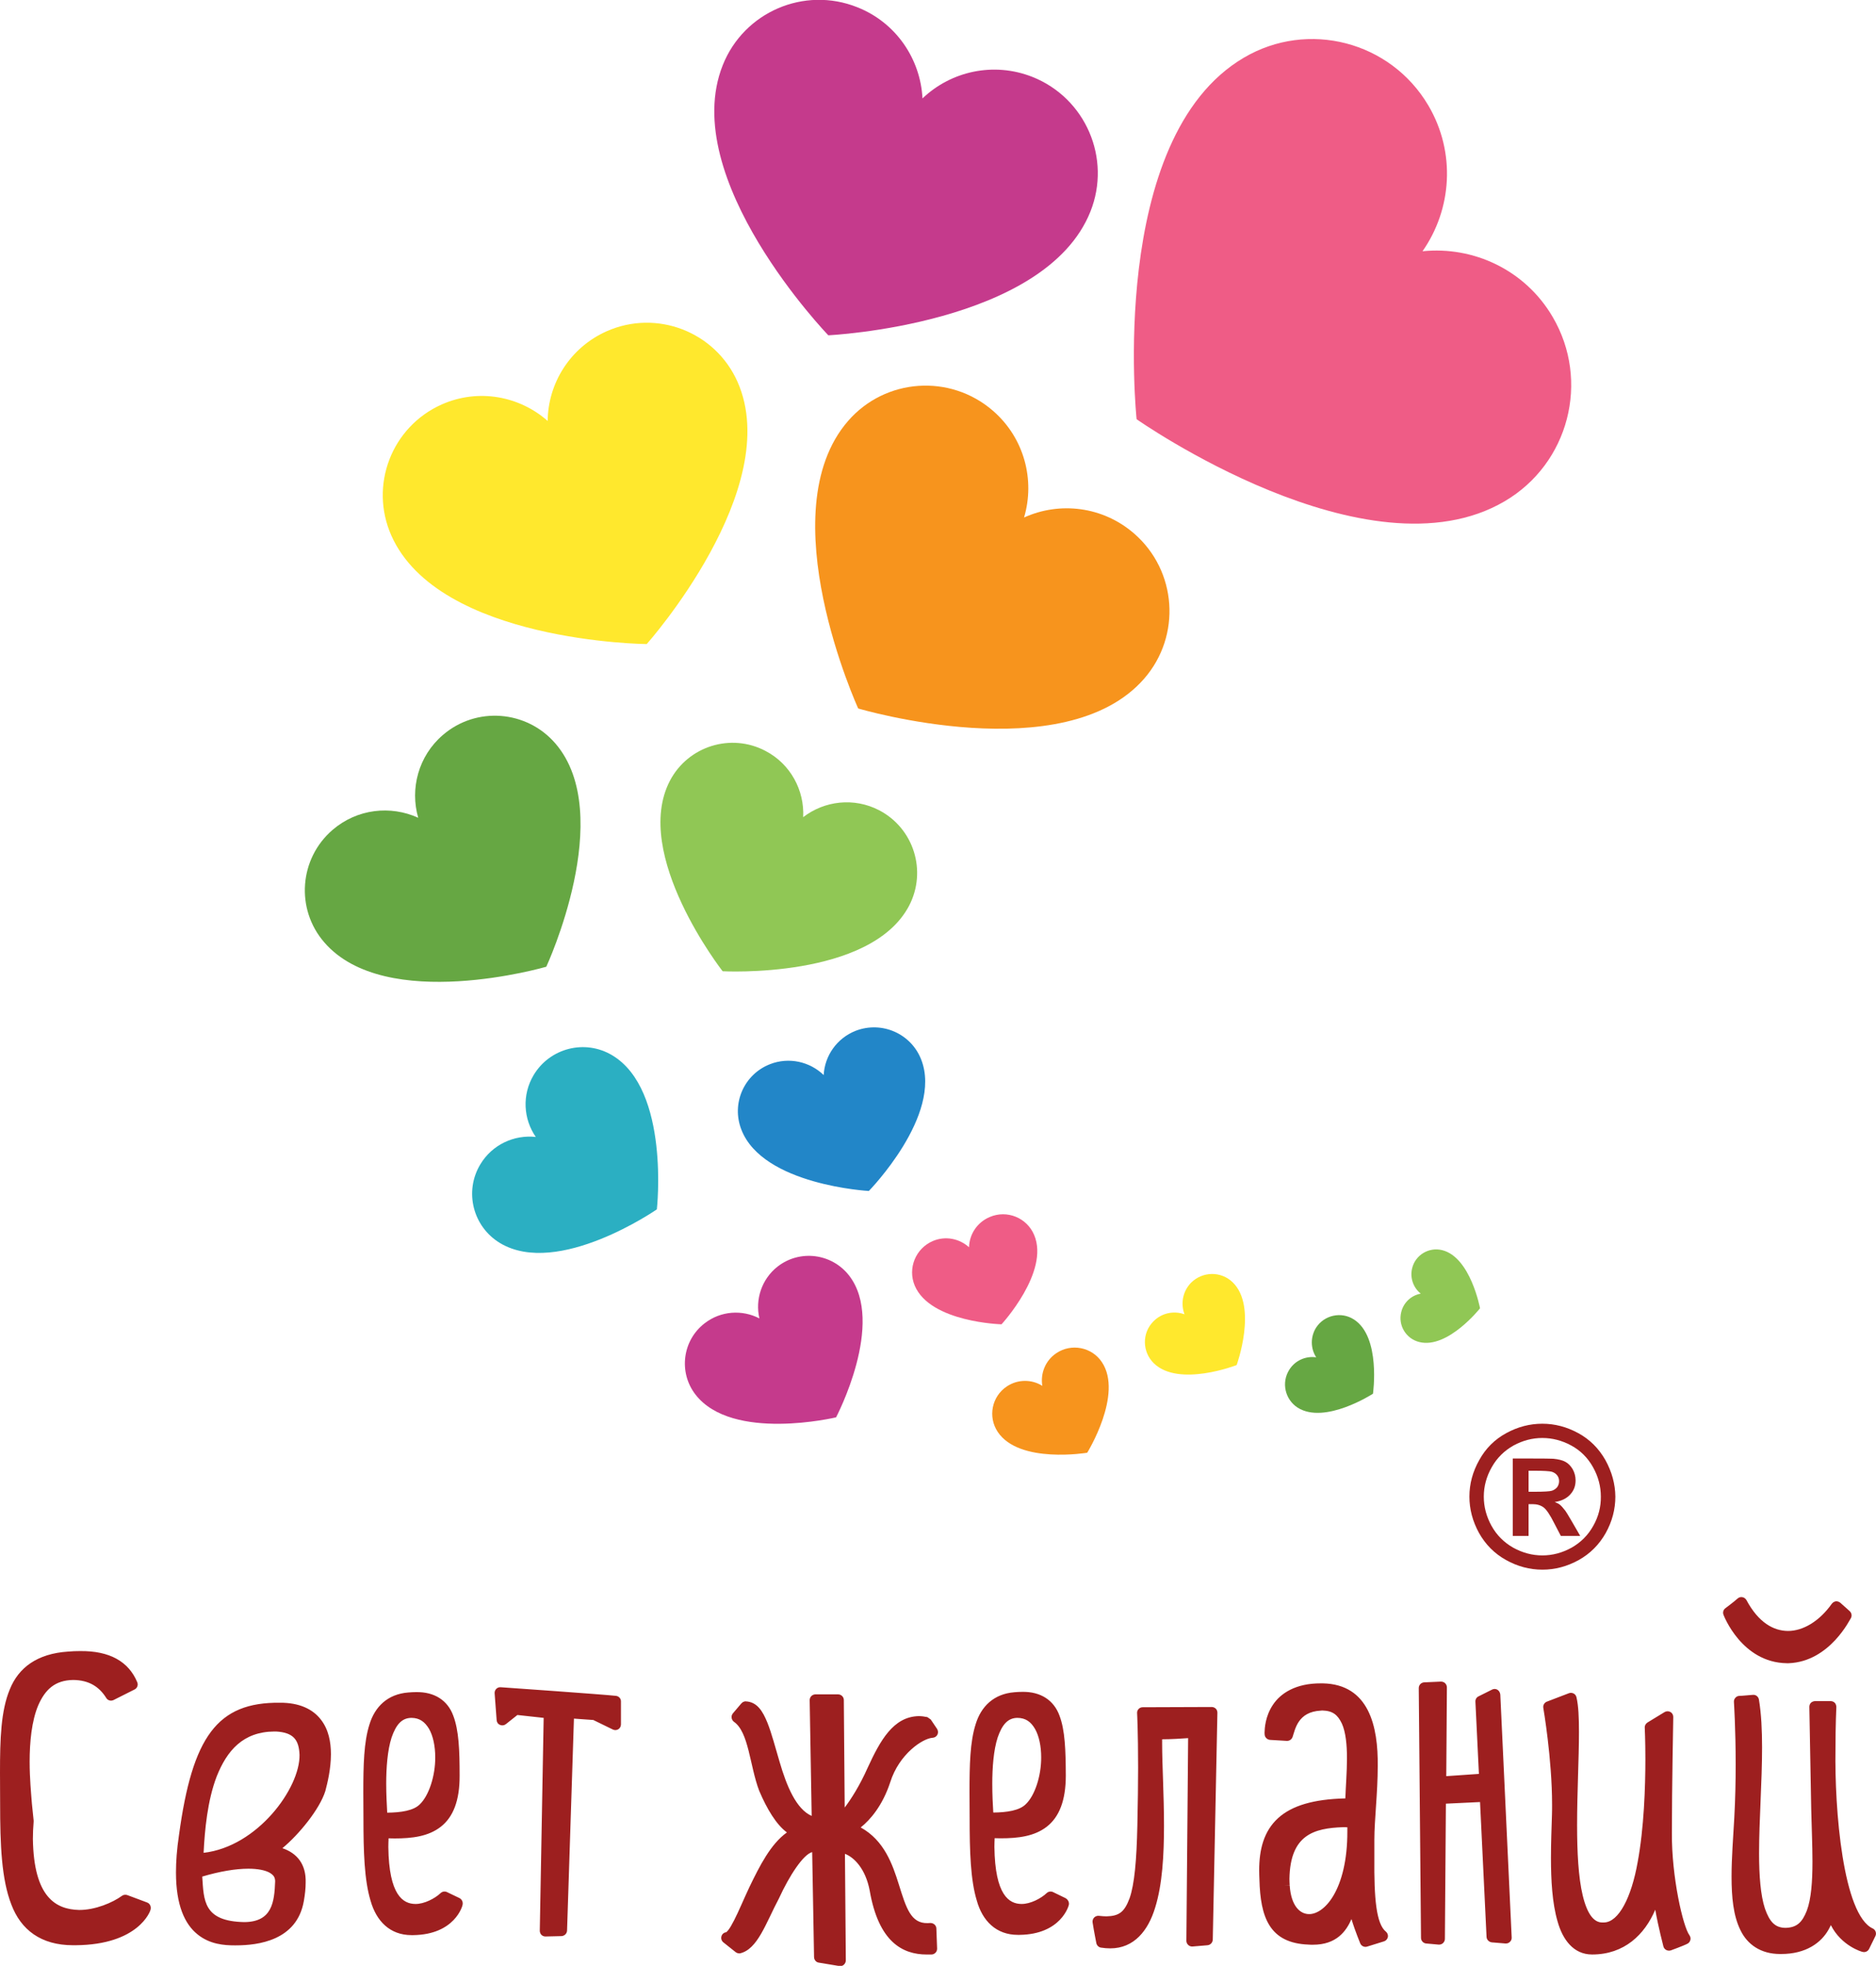 <?xml version="1.0" encoding="utf-8"?>
<!-- Generator: Adobe Illustrator 23.0.2, SVG Export Plug-In . SVG Version: 6.00 Build 0)  -->
<svg version="1.1" xmlns="http://www.w3.org/2000/svg" xmlns:xlink="http://www.w3.org/1999/xlink" x="0px" y="0px" width="150px"
	 height="157.19px" viewBox="0 0 150 157.19" style="enable-background:new 0 0 150 157.19;" xml:space="preserve">
<style type="text/css">
	.st0{fill:#2BAFC2;}
	.st1{fill:#90C755;}
	.st2{fill:#F7941D;}
	.st3{fill:#FFE82D;}
	.st4{fill:#EF5C86;}
	.st5{fill:#C53A8C;}
	.st6{fill:#66A743;}
	.st7{fill:#2286C8;}
	.st8{fill:#9D1F1F;}
</style>
<g id="back">
</g>
<g id="logo">
	<g>
		<path class="st0" d="M38.4,93.11c0.95-1.59,2.71-2.39,4.44-2.2c-0.99-1.43-1.12-3.36-0.17-4.95c1.3-2.17,4.11-2.88,6.28-1.58
			c4.64,2.77,3.57,12.32,3.57,12.32s-7.89,5.47-12.53,2.7C37.81,98.09,37.1,95.28,38.4,93.11"/>
		<path class="st1" d="M61.2,60.04c2.02,1.05,3.13,3.17,3.02,5.3c1.7-1.31,4.06-1.6,6.08-0.55c2.77,1.45,3.83,4.86,2.39,7.63
			c-3.09,5.89-14.91,5.24-14.91,5.24s-7.3-9.34-4.21-15.24C55.02,59.66,58.44,58.59,61.2,60.04"/>
		<path class="st2" d="M79.4,32.85c2.51,2.18,3.37,5.55,2.48,8.53c2.84-1.29,6.29-0.9,8.8,1.28c3.43,2.98,3.79,8.17,0.81,11.6
			c-6.36,7.31-22.87,2.39-22.87,2.39s-7.17-15.67-0.81-22.99C70.78,30.24,75.97,29.87,79.4,32.85"/>
		<path class="st3" d="M92.22,105.66c0.67-0.69,1.65-0.87,2.49-0.57c-0.32-0.84-0.15-1.82,0.51-2.51c0.92-0.93,2.41-0.96,3.35-0.04
			c2,1.95,0.31,6.61,0.31,6.61s-4.62,1.8-6.62-0.14C91.32,108.09,91.3,106.59,92.22,105.66"/>
		<path class="st1" d="M112.04,104.91c0.19-0.78,0.82-1.34,1.56-1.47c-0.59-0.47-0.88-1.26-0.69-2.03c0.26-1.07,1.34-1.71,2.4-1.45
			c2.27,0.56,3.03,4.65,3.03,4.65s-2.58,3.26-4.85,2.7C112.42,107.05,111.77,105.97,112.04,104.91"/>
		<path class="st4" d="M74.59,99.23c1.01-0.43,2.13-0.19,2.89,0.5c0.03-1.03,0.64-1.99,1.66-2.42c1.38-0.59,2.97,0.06,3.55,1.44
			c1.25,2.95-2.61,7.14-2.61,7.14s-5.69-0.15-6.94-3.09C72.56,101.41,73.21,99.82,74.59,99.23"/>
		<path class="st4" d="M114.21,8.44c2.21,3.76,1.88,8.29-0.47,11.65c4.07-0.42,8.2,1.49,10.4,5.24c3.02,5.13,1.3,11.74-3.83,14.75
			c-10.95,6.44-29.43-6.56-29.43-6.56S88.5,11.05,99.46,4.61C104.59,1.59,111.19,3.31,114.21,8.44"/>
		<path class="st5" d="M68.55,0.58c3.11,1.23,5.05,4.15,5.21,7.29c2.27-2.17,5.68-2.95,8.79-1.72c4.25,1.69,6.33,6.51,4.64,10.76
			c-3.61,9.08-20.96,9.9-20.96,9.9S54.17,14.3,57.79,5.21C59.48,0.96,64.3-1.12,68.55,0.58"/>
		<path class="st3" d="M35.32,32.34c2.93-1.3,6.22-0.67,8.47,1.32c0.03-3.01,1.78-5.86,4.71-7.17c4.01-1.78,8.69,0.03,10.47,4.04
			c3.79,8.55-7.26,20.97-7.26,20.97s-16.63-0.14-20.42-8.68C29.51,38.8,31.32,34.12,35.32,32.34"/>
		<path class="st6" d="M26.6,66.35c1.96-1.68,4.63-1.97,6.84-0.96c-0.67-2.32,0.01-4.94,1.97-6.62c2.67-2.3,6.7-1.99,9,0.68
			c4.91,5.71-0.73,17.85-0.73,17.85s-12.85,3.75-17.76-1.96C23.62,72.68,23.92,68.65,26.6,66.35"/>
		<path class="st7" d="M61.57,85.09c1.52-0.59,3.18-0.2,4.29,0.87c0.08-1.53,1.04-2.94,2.56-3.54c2.09-0.8,4.43,0.22,5.24,2.31
			c1.73,4.44-4.19,10.5-4.19,10.5s-8.47-0.46-10.19-4.9C58.46,88.24,59.49,85.9,61.57,85.09"/>
		<path class="st5" d="M56.34,105.81c1.3-1.01,3.02-1.1,4.38-0.39c-0.35-1.5,0.17-3.14,1.46-4.15c1.78-1.38,4.33-1.05,5.71,0.72
			c2.94,3.79-1.04,11.34-1.04,11.34s-8.3,1.98-11.24-1.82C54.24,109.74,54.56,107.18,56.34,105.81"/>
		<path class="st2" d="M80.5,110.86c0.88-0.59,1.99-0.58,2.84-0.05c-0.16-0.99,0.24-2.02,1.12-2.61c1.2-0.81,2.84-0.49,3.64,0.71
			c1.73,2.57-1.17,7.25-1.17,7.25s-5.43,0.91-7.15-1.66C78.97,113.29,79.3,111.66,80.5,110.86"/>
		<path class="st6" d="M103.09,109.52c0.47-0.75,1.33-1.11,2.15-0.99c-0.45-0.69-0.48-1.62-0.01-2.37c0.65-1.01,2.01-1.31,3.02-0.66
			c2.18,1.39,1.53,5.94,1.53,5.94s-3.85,2.5-6.03,1.11C102.74,111.89,102.44,110.54,103.09,109.52"/>
		<g>
			<path class="st8" d="M22.39,136.15c-5.02-0.06-7.01,2.72-8.08,10.59c-0.17,1.13-0.24,2.11-0.24,2.98c0,2.61,0.7,4.12,1.71,4.94
				c1,0.82,2.18,0.89,2.97,0.89c0.04,0,0.07,0,0.11,0c1.79,0,4.87-0.39,5.43-3.52c0.1-0.56,0.15-1.05,0.15-1.48
				c0.05-1.49-0.69-2.37-1.86-2.77c1.3-1.07,2.97-3.1,3.43-4.56c0.17-0.64,0.45-1.77,0.45-2.96c0-0.95-0.18-1.97-0.81-2.77
				C25.01,136.66,23.93,136.14,22.39,136.15z M19.54,153.69c-3.29-0.06-3.24-1.73-3.37-3.64c1.41-0.42,2.68-0.63,3.69-0.63
				c0.75,0,1.33,0.12,1.68,0.31c0.34,0.2,0.45,0.37,0.46,0.69C21.94,152.11,21.75,153.67,19.54,153.69z M16.28,148.15
				c0.09-1.83,0.31-4.18,1.04-6.09c0.83-2.1,2.12-3.59,4.61-3.61c0.06,0,0.1,0,0.14,0c1.43,0.08,1.83,0.7,1.88,1.86
				C24,142.97,20.59,147.66,16.28,148.15z M36.74,151.77l-1-0.48c-0.17-0.08-0.37-0.05-0.51,0.08c-0.44,0.42-1.3,0.88-2.02,0.87
				c-0.98-0.01-2.11-0.69-2.16-4.55c0-0.22,0.01-0.46,0.02-0.7c0.16,0,0.32,0.01,0.48,0.01c1.41,0,2.7-0.16,3.69-0.93
				c0.99-0.77,1.52-2.09,1.51-4.1c0-2.03-0.06-3.61-0.51-4.79c-0.44-1.2-1.48-1.91-2.98-1.88c-0.19,0-0.4,0.01-0.62,0.03
				c-1.65,0.13-2.67,1.14-3.1,2.56c-0.45,1.41-0.49,3.25-0.49,5.44c0,0.65,0.01,1.33,0.01,2.04c0,2.71,0.07,4.96,0.57,6.61
				c0.46,1.63,1.55,2.75,3.27,2.75c0.02,0,0.04,0,0.07,0c0.03,0,0.06,0,0.07,0c3.32-0.04,3.95-2.34,3.95-2.44
				C37.03,152.08,36.93,151.87,36.74,151.77z M30.88,142.63c0-1.28,0.1-2.68,0.43-3.7c0.36-1.04,0.82-1.57,1.6-1.57
				c0.64,0.01,1.05,0.31,1.39,0.87c0.33,0.57,0.5,1.4,0.5,2.28c0.01,1.47-0.5,3.06-1.23,3.76c-0.5,0.51-1.52,0.66-2.61,0.67
				C30.93,144.33,30.88,143.51,30.88,142.63z M49.26,135.6c-1.06-0.12-9.22-0.69-9.23-0.69c-0.13-0.01-0.26,0.04-0.35,0.13
				c-0.09,0.09-0.14,0.22-0.13,0.36l0.16,2.14c0.01,0.17,0.11,0.32,0.27,0.38c0.15,0.07,0.33,0.05,0.47-0.06l0.92-0.73l2.1,0.23
				l-0.31,17.02c0,0.12,0.05,0.25,0.13,0.33c0.08,0.08,0.2,0.13,0.32,0.13c0,0,0.01,0,0.01,0l1.27-0.03
				c0.24-0.01,0.44-0.2,0.45-0.44l0.55-16.95l1.55,0.11l1.56,0.76c0.14,0.07,0.31,0.06,0.44-0.02c0.13-0.08,0.21-0.23,0.21-0.39
				v-1.83C49.66,135.83,49.49,135.63,49.26,135.6z M85.19,151.77l-0.99-0.48c-0.17-0.08-0.37-0.05-0.51,0.08
				c-0.44,0.42-1.3,0.88-2.02,0.87c-0.98-0.01-2.11-0.69-2.16-4.56c0-0.22,0.01-0.46,0.02-0.7c0.16,0,0.32,0.01,0.48,0.01
				c1.41,0,2.7-0.16,3.69-0.93c0.99-0.77,1.52-2.09,1.52-4.1c-0.01-2.03-0.06-3.61-0.51-4.79c-0.44-1.2-1.48-1.92-2.98-1.89
				c-0.2,0-0.4,0.01-0.62,0.03c-1.65,0.13-2.67,1.14-3.1,2.56c-0.45,1.41-0.49,3.25-0.49,5.43c0,0.65,0.01,1.34,0.01,2.05
				c0,2.71,0.07,4.96,0.57,6.61c0.45,1.63,1.55,2.75,3.28,2.75c0.02,0,0.04,0,0.07,0c0.03,0,0.06,0,0.07,0
				c3.32-0.04,3.95-2.34,3.95-2.44C85.49,152.08,85.38,151.87,85.19,151.77z M79.34,142.62c0-1.27,0.1-2.67,0.43-3.69
				c0.36-1.04,0.82-1.57,1.59-1.57c0.65,0.01,1.06,0.31,1.39,0.87c0.33,0.57,0.5,1.4,0.5,2.28c0.01,1.47-0.5,3.06-1.23,3.75
				c-0.5,0.51-1.52,0.66-2.6,0.67C79.38,144.32,79.34,143.5,79.34,142.62z M96.88,136.49l-5.51,0.02c-0.13,0-0.25,0.05-0.33,0.14
				c-0.09,0.09-0.13,0.21-0.12,0.34c0,0.01,0.08,1.43,0.08,4.36c0,1.26-0.02,2.81-0.06,4.63c-0.06,2.77-0.23,4.68-0.62,5.8
				c-0.42,1.12-0.84,1.42-1.85,1.45c-0.18,0-0.38-0.02-0.59-0.04c-0.14-0.02-0.29,0.03-0.39,0.13c-0.1,0.1-0.15,0.25-0.13,0.39
				c0.1,0.66,0.3,1.66,0.3,1.66c0.04,0.19,0.19,0.33,0.37,0.36c0.25,0.04,0.5,0.06,0.74,0.06c0,0,0.01,0,0.01,0
				c1.9,0,3.03-1.43,3.58-3.25c0.58-1.85,0.71-4.22,0.71-6.56c0-2.45-0.15-4.87-0.15-6.57c0-0.12,0-0.23,0-0.34
				c0.03,0,0.05,0,0.08,0c0.6,0,1.46-0.05,2-0.09l-0.14,16.2c0,0.13,0.05,0.25,0.15,0.34c0.09,0.09,0.22,0.13,0.35,0.12l1.19-0.1
				c0.23-0.02,0.41-0.21,0.42-0.45l0.37-18.14c0-0.12-0.04-0.24-0.13-0.33C97.12,136.54,97.01,136.49,96.88,136.49z M119.73,135.11
				c-0.13-0.08-0.3-0.08-0.43-0.01l-1.08,0.54c-0.17,0.08-0.26,0.25-0.25,0.43l0.28,5.77l-2.61,0.18l0.05-7.1
				c0-0.12-0.05-0.24-0.14-0.33c-0.09-0.09-0.21-0.13-0.34-0.13l-1.33,0.06c-0.25,0.01-0.44,0.21-0.44,0.46l0.18,19.97
				c0,0.23,0.18,0.43,0.41,0.45l1,0.09c0.01,0,0.03,0,0.04,0c0.11,0,0.22-0.04,0.31-0.12c0.09-0.09,0.15-0.21,0.15-0.33l0.08-10.82
				l2.73-0.13l0.52,10.78c0.01,0.23,0.19,0.41,0.42,0.44l1.09,0.09c0.01,0,0.02,0,0.04,0c0.12,0,0.23-0.04,0.32-0.13
				c0.1-0.09,0.15-0.22,0.14-0.35l-0.91-19.43C119.94,135.33,119.86,135.19,119.73,135.11z M109.89,148.53c0-0.46,0-0.94,0-1.44
				c0-1.56,0.27-3.75,0.27-5.86c0.04-3.19-0.7-6.56-4.4-6.63c-0.04,0-0.09,0-0.14,0c-2.03-0.01-3.24,0.8-3.85,1.73
				c-0.61,0.92-0.65,1.87-0.66,2.22c0,0.09,0.01,0.15,0.01,0.17c0.03,0.22,0.21,0.38,0.43,0.4l1.34,0.08
				c0.21,0.01,0.39-0.12,0.46-0.31c0.21-0.6,0.41-2.02,2.26-2.11c0.04,0,0.08-0.01,0.11-0.01c0.86,0.02,1.24,0.36,1.57,1.04
				c0.31,0.68,0.41,1.7,0.41,2.78c0,1.11-0.1,2.26-0.13,3.21c-2.56,0.06-4.27,0.58-5.37,1.57c-1.16,1.05-1.52,2.54-1.52,4.18
				c0,0.24,0.01,0.5,0.02,0.75c0.08,2.96,0.77,5.08,3.94,5.19c0.11,0.01,0.22,0.01,0.32,0.01c1.92,0.01,2.69-1.11,3.1-2.05
				c0.32,1.05,0.7,1.92,0.7,1.94c0.07,0.17,0.24,0.28,0.42,0.28c0.05,0,0.09-0.01,0.13-0.02c0,0,1.08-0.33,1.35-0.42
				c0.16-0.05,0.27-0.18,0.31-0.34c0.03-0.16-0.03-0.33-0.15-0.43C110.04,153.84,109.86,151.8,109.89,148.53z M106.63,151.55
				c-0.63,1.08-1.4,1.51-1.96,1.5c-0.71,0-1.44-0.63-1.55-2.3l-0.46,0.02l0.46-0.03c-0.01-0.18-0.02-0.35-0.02-0.51
				c0.06-3.53,1.96-4.05,4.3-4.13c0.11,0,0.22,0,0.33,0.01c0,0.1,0,0.2,0,0.3C107.74,148.78,107.26,150.47,106.63,151.55z
				 M149.76,154.21c-2.41-1.07-3.08-9.56-3-14.33c0-2,0.07-3.37,0.07-3.38c0-0.12-0.04-0.25-0.12-0.34
				c-0.09-0.09-0.21-0.14-0.33-0.14h-1.25c-0.12,0-0.24,0.05-0.33,0.13c-0.09,0.09-0.13,0.21-0.13,0.33c0,0,0.07,4.01,0.15,8.17
				c0.03,1.43,0.1,2.88,0.1,4.2c0,1.58-0.1,2.99-0.45,3.92c-0.37,0.94-0.8,1.36-1.71,1.38c-0.82-0.01-1.26-0.46-1.64-1.54
				c-0.35-1.06-0.47-2.64-0.47-4.43c0-2.61,0.24-5.69,0.24-8.45c0-1.38-0.06-2.69-0.25-3.83c-0.04-0.24-0.25-0.41-0.5-0.38
				c-0.83,0.08-1.05,0.08-1.05,0.08c-0.12,0-0.25,0.05-0.33,0.15c-0.09,0.09-0.13,0.22-0.12,0.34c0,0,0.14,2.13,0.14,5
				c0,1.31-0.03,2.76-0.11,4.24c-0.09,1.6-0.22,3.22-0.22,4.71c0,1.65,0.14,3.14,0.71,4.29c0.55,1.15,1.63,1.91,3.17,1.91
				c0.02,0,0.04,0,0.06,0c2.04,0.01,3.24-0.93,3.81-1.94c0.07-0.12,0.13-0.25,0.19-0.37c0.84,1.67,2.49,2.14,2.53,2.14
				c0.21,0.06,0.43-0.04,0.53-0.24l0.5-1.02C150.06,154.59,149.97,154.32,149.76,154.21z M142.87,132.99c0.04,0,0.09,0,0.15,0
				c3.32-0.13,4.94-3.6,4.98-3.62c0.09-0.18,0.05-0.4-0.1-0.54c0,0-0.46-0.42-0.76-0.68c-0.1-0.08-0.23-0.12-0.35-0.11
				c-0.13,0.02-0.24,0.09-0.32,0.19c-1,1.41-2.3,2.18-3.51,2.18c-1.17-0.01-2.36-0.68-3.32-2.47c-0.07-0.12-0.19-0.21-0.32-0.23
				c-0.14-0.03-0.28,0.01-0.39,0.11c-0.3,0.27-0.97,0.77-0.97,0.77c-0.17,0.12-0.23,0.34-0.15,0.54
				C137.82,129.15,139.25,132.94,142.87,132.99z M133.68,146.54c0-3.62,0.11-9.23,0.11-9.25c0-0.17-0.08-0.32-0.23-0.4
				c-0.14-0.08-0.32-0.08-0.47,0.01l-1.36,0.83c-0.14,0.09-0.23,0.24-0.22,0.41c0,0,0.05,1.01,0.05,2.53c0,2.22-0.11,5.51-0.62,8.24
				c-0.49,2.77-1.5,4.8-2.7,4.81c-0.03,0-0.06,0-0.1,0c-0.69,0.02-1.23-0.66-1.59-2.16c-0.35-1.45-0.45-3.49-0.45-5.63
				c0-2.6,0.15-5.34,0.15-7.43c0-1.17-0.04-2.12-0.2-2.79c-0.03-0.13-0.11-0.24-0.23-0.3c-0.12-0.06-0.26-0.07-0.38-0.02l-1.75,0.67
				c-0.21,0.08-0.33,0.29-0.29,0.51c0,0.01,0.7,4.04,0.7,7.73c0,0.28,0,0.56-0.01,0.83c-0.03,1-0.08,2.19-0.08,3.41
				c0,1.79,0.1,3.64,0.53,5.1c0.4,1.43,1.26,2.64,2.76,2.64c2.58,0,4.2-1.59,5.05-3.58c0.27,1.51,0.65,2.91,0.65,2.93
				c0.03,0.12,0.11,0.23,0.23,0.29c0.11,0.06,0.25,0.07,0.37,0.03c0.01-0.01,0.96-0.34,1.34-0.54c0.11-0.06,0.19-0.17,0.22-0.3
				c0.03-0.12,0-0.26-0.07-0.36C134.57,154.07,133.65,150.06,133.68,146.54z M74.42,137.49l-0.27-0.19
				c-0.24-0.05-0.47-0.08-0.69-0.08c-2.04,0.04-3.09,1.97-4.08,4.12c-0.62,1.4-1.31,2.49-1.84,3.19l-0.07-8.6
				c0-0.25-0.21-0.45-0.46-0.45h-1.81c-0.12,0-0.24,0.05-0.33,0.14c-0.09,0.09-0.13,0.21-0.13,0.33l0.16,9.25
				c-1.23-0.54-2-2.37-2.57-4.34c-0.34-1.13-0.62-2.25-0.98-3.14c-0.35-0.85-0.79-1.64-1.72-1.68c0,0,0,0-0.01,0
				c-0.02-0.01-0.07-0.01-0.24,0.07l-0.11,0.1l-0.67,0.79c-0.08,0.1-0.12,0.22-0.1,0.35c0.01,0.12,0.08,0.24,0.18,0.32
				c1.2,0.83,1.26,3.5,2.02,5.51c0.62,1.46,1.36,2.7,2.22,3.34c-1.3,0.92-2.19,2.7-2.99,4.35c-0.47,1-0.87,1.97-1.23,2.67
				c-0.18,0.35-0.34,0.63-0.47,0.79c-0.07,0.08-0.12,0.14-0.15,0.16l0,0.01c-0.18,0.01-0.34,0.14-0.39,0.31
				c-0.06,0.18,0,0.38,0.15,0.5l0.98,0.78c0.08,0.06,0.18,0.1,0.29,0.1c0.01,0,0.03,0,0.05,0c1.42-0.32,2.06-2.39,3.12-4.39
				c0.85-1.85,1.94-3.51,2.66-3.71l0.15,8.4c0.01,0.22,0.16,0.41,0.38,0.44l1.63,0.27c0.03,0.01,0.05,0.01,0.08,0.01
				c0.11,0,0.21-0.04,0.29-0.11c0.1-0.09,0.16-0.22,0.16-0.35l-0.07-8.52c0.74,0.28,1.65,1.2,1.98,2.94
				c0.71,4.1,2.62,5.11,4.56,5.11c0.07,0,0.14,0,0.2,0c0.05,0,0.11,0,0.17,0c0.12,0,0.24-0.05,0.33-0.14
				c0.09-0.09,0.13-0.21,0.13-0.33l-0.06-1.61c0-0.12-0.06-0.24-0.15-0.32c-0.09-0.08-0.21-0.12-0.33-0.12
				c-0.08,0-0.16,0.01-0.22,0.01c-1.34,0.03-1.71-1.2-2.3-3.09c-0.5-1.59-1.16-3.52-3.05-4.56c0.78-0.62,1.75-1.76,2.36-3.61
				c0.71-2.26,2.6-3.52,3.4-3.56c0.16-0.01,0.31-0.11,0.38-0.26c0.07-0.15,0.05-0.32-0.04-0.46L74.42,137.49z M11.76,152.12
				l-1.58-0.59c-0.15-0.05-0.31-0.03-0.43,0.06c-0.74,0.54-2.14,1.14-3.43,1.13c-1.85-0.05-3.62-1-3.69-5.68
				c0-0.43,0.02-0.9,0.06-1.39l0-0.08l-0.14-1.36c-0.06-0.77-0.18-2.01-0.18-3.35c0-1.56,0.16-3.26,0.69-4.51
				c0.55-1.25,1.33-2,2.79-2.02c1.3,0.01,2.1,0.57,2.64,1.43c0.12,0.21,0.38,0.28,0.6,0.17l1.67-0.84c0.22-0.11,0.31-0.37,0.21-0.59
				c-0.68-1.62-2.17-2.51-4.58-2.48c-0.3,0-0.61,0.01-0.94,0.04c-2.47,0.16-3.97,1.28-4.67,3.03C0.07,136.8,0,139.06,0,141.73
				c0,0.79,0.01,1.62,0.01,2.48c0,3.32,0.11,6.06,0.9,8.08c0.76,2.01,2.36,3.25,4.93,3.25c0.03,0,0.06,0,0.09,0
				c0.05,0,0.09,0,0.12,0c5.02-0.04,5.98-2.72,5.99-2.86C12.1,152.44,11.98,152.2,11.76,152.12z"/>
		</g>
	</g>
</g>
<g id="reg">
	<g>
		<path class="st8" d="M128.36,116.74c-0.53-0.93-1.25-1.65-2.17-2.15c-0.92-0.5-1.87-0.75-2.87-0.75c-1.01,0-1.96,0.25-2.88,0.75
			c-0.92,0.5-1.64,1.21-2.16,2.15c-0.53,0.94-0.79,1.91-0.79,2.93c0,1.01,0.26,1.98,0.77,2.91c0.52,0.92,1.23,1.64,2.16,2.16
			c0.92,0.51,1.89,0.77,2.91,0.77c1.01,0,1.98-0.26,2.9-0.77c0.92-0.51,1.64-1.24,2.16-2.16c0.51-0.92,0.77-1.89,0.77-2.91
			C129.15,118.66,128.88,117.68,128.36,116.74z M127.39,122.01c-0.41,0.74-0.99,1.32-1.73,1.74c-0.74,0.41-1.52,0.62-2.34,0.62
			c-0.81,0-1.59-0.21-2.33-0.62c-0.74-0.42-1.32-1-1.73-1.74c-0.41-0.74-0.62-1.52-0.62-2.34c0-0.82,0.21-1.61,0.64-2.36
			c0.42-0.75,1.01-1.32,1.74-1.73c0.74-0.4,1.5-0.6,2.3-0.6c0.8,0,1.57,0.2,2.31,0.6c0.74,0.4,1.32,0.98,1.74,1.73
			c0.42,0.75,0.63,1.54,0.63,2.36C128.01,120.49,127.81,121.27,127.39,122.01z"/>
		<path class="st8" d="M125.62,121.55c-0.26-0.44-0.41-0.69-0.46-0.75c-0.18-0.23-0.32-0.39-0.42-0.47
			c-0.1-0.09-0.25-0.16-0.43-0.23c0.53-0.08,0.93-0.27,1.23-0.59c0.3-0.32,0.44-0.69,0.44-1.14c0-0.32-0.08-0.62-0.23-0.89
			c-0.16-0.27-0.35-0.46-0.58-0.59c-0.23-0.13-0.56-0.21-0.97-0.25c-0.14-0.01-0.8-0.02-1.98-0.02h-1.26v6.19h1.26v-2.54h0.33
			c0.35,0,0.64,0.09,0.87,0.26c0.23,0.17,0.52,0.6,0.86,1.28l0.52,1h1.55L125.62,121.55z M124.08,119.2
			c-0.17,0.05-0.62,0.08-1.35,0.08h-0.51v-1.68h0.51c0.72,0,1.17,0.03,1.35,0.08c0.19,0.06,0.33,0.16,0.43,0.29
			c0.1,0.13,0.15,0.28,0.15,0.46c0,0.18-0.05,0.34-0.15,0.48C124.39,119.05,124.26,119.14,124.08,119.2z"/>
	</g>
</g>
</svg>
